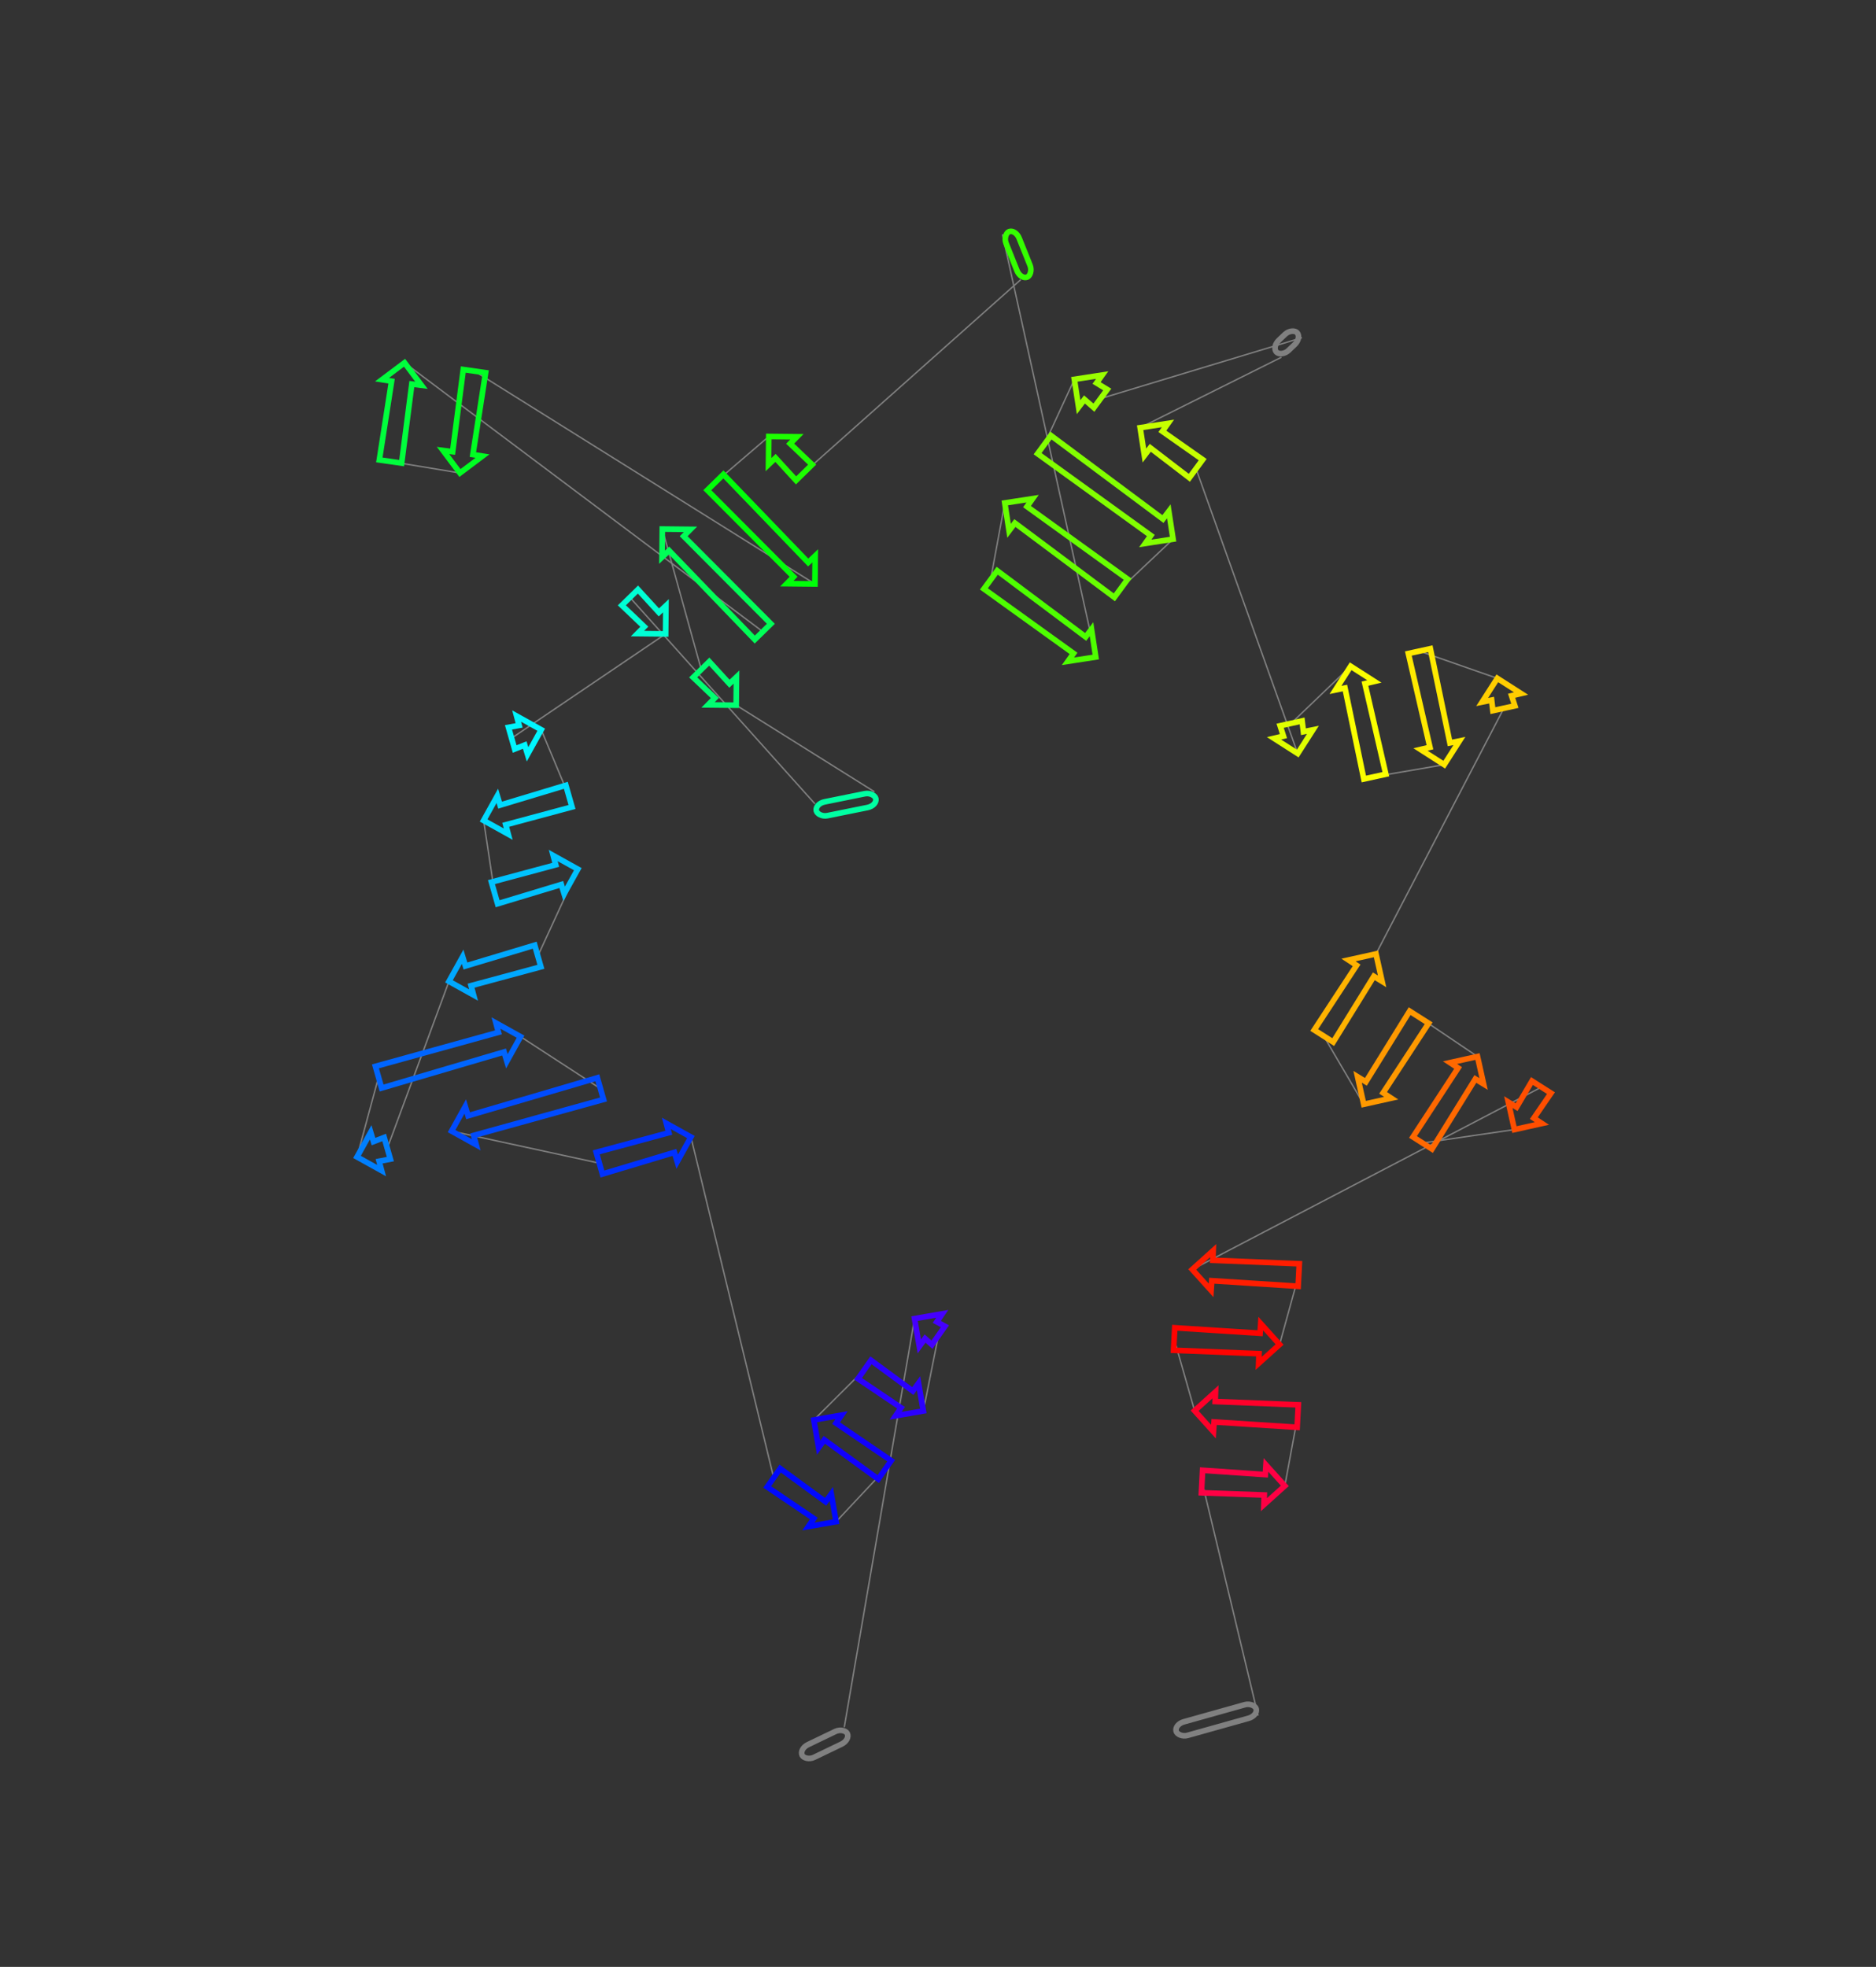 <?xml version="1.0" encoding="utf-8" ?>
<svg baseProfile="full" height="1397.329" version="1.1" width="1332.878" xmlns="http://www.w3.org/2000/svg" xmlns:ev="http://www.w3.org/2001/xml-events" xmlns:xlink="http://www.w3.org/1999/xlink"><rect width="100%" height="100%" fill="#333333" stroke="none"/><defs /><line style="stroke: grey; opacity: 2.0" x1="599.836" x2="649.763" y1="1227.023" y2="936.784" /><line style="stroke: grey; opacity: 2.0" x1="666.751" x2="656.021" y1="948.749" y2="1002.375" /><line style="stroke: grey; opacity: 2.0" x1="614.211" x2="578.212" y1="972.929" y2="1008.757" /><line style="stroke: grey; opacity: 2.0" x1="628.577" x2="594.035" y1="1044.229" y2="1081.038" /><line style="stroke: grey; opacity: 2.0" x1="549.701" x2="490.897" y1="1049.813" y2="807.779" /><line style="stroke: grey; opacity: 2.0" x1="425.821" x2="320.854" y1="826.347" y2="803.552" /><line style="stroke: grey; opacity: 2.0" x1="426.604" x2="369.845" y1="773.378" y2="736.463" /><line style="stroke: grey; opacity: 2.0" x1="268.938" x2="253.655" y1="765.254" y2="821.898" /><line style="stroke: grey; opacity: 2.0" x1="275.153" x2="318.989" y1="815.764" y2="697.171" /><line style="stroke: grey; opacity: 2.0" x1="382.106" x2="410.528" y1="679.162" y2="617.473" /><line style="stroke: grey; opacity: 2.0" x1="351.36" x2="343.611" y1="634.355" y2="582.879" /><line style="stroke: grey; opacity: 2.0" x1="404.218" x2="384.535" y1="565.586" y2="518.404" /><line style="stroke: grey; opacity: 2.0" x1="363.466" x2="472.918" y1="524.416" y2="450.328" /><line style="stroke: grey; opacity: 2.0" x1="447.546" x2="578.986" y1="424.423" y2="571.04" /><line style="stroke: grey; opacity: 2.0" x1="621.28" x2="523.04" y1="562.488" y2="500.979" /><line style="stroke: grey; opacity: 2.0" x1="498.213" x2="470.572" y1="475.63" y2="375.845" /><line style="stroke: grey; opacity: 2.0" x1="541.975" x2="287.42" y1="448.748" y2="257.709" /><line style="stroke: grey; opacity: 2.0" x1="277.43" x2="326.775" y1="327.869" y2="336.026" /><line style="stroke: grey; opacity: 2.0" x1="337.081" x2="578.997" y1="263.65" y2="414.86" /><line style="stroke: grey; opacity: 2.0" x1="508.248" x2="546.219" y1="342.624" y2="310.074" /><line style="stroke: grey; opacity: 2.0" x1="571.3" x2="725.171" y1="335.681" y2="198.73" /><line style="stroke: grey; opacity: 2.0" x1="712.214" x2="778.532" y1="166.453" y2="466.769" /><line style="stroke: grey; opacity: 2.0" x1="703.786" x2="713.89" y1="411.914" y2="357.302" /><line style="stroke: grey; opacity: 2.0" x1="796.476" x2="833.457" y1="417.91" y2="383.021" /><line style="stroke: grey; opacity: 2.0" x1="741.932" x2="763.311" y1="315.853" y2="269.492" /><line style="stroke: grey; opacity: 2.0" x1="781.943" x2="924.968" y1="283.165" y2="239.919" /><line style="stroke: grey; opacity: 2.0" x1="910.415" x2="810.063" y1="253.806" y2="303.846" /><line style="stroke: grey; opacity: 2.0" x1="849.754" x2="922.025" y1="332.974" y2="535.324" /><line style="stroke: grey; opacity: 2.0" x1="917.329" x2="959.633" y1="513.874" y2="473.319" /><line style="stroke: grey; opacity: 2.0" x1="976.798" x2="1026.103" y1="551.711" y2="543.235" /><line style="stroke: grey; opacity: 2.0" x1="1008.437" x2="1063.832" y1="462.554" y2="481.903" /><line style="stroke: grey; opacity: 2.0" x1="1068.483" x2="977.623" y1="503.147" y2="677.665" /><line style="stroke: grey; opacity: 2.0" x1="940.484" x2="968.908" y1="736.02" y2="784.494" /><line style="stroke: grey; opacity: 2.0" x1="1008.286" x2="1049.746" y1="722.621" y2="750.582" /><line style="stroke: grey; opacity: 2.0" x1="1010.653" x2="1075.989" y1="812.008" y2="802.474" /><line style="stroke: grey; opacity: 2.0" x1="1095.203" x2="847.088" y1="772.284" y2="901.851" /><line style="stroke: grey; opacity: 2.0" x1="922.736" x2="909.122" y1="905.793" y2="955.175" /><line style="stroke: grey; opacity: 2.0" x1="834.236" x2="848.753" y1="951.273" y2="1002.183" /><line style="stroke: grey; opacity: 2.0" x1="922.023" x2="912.851" y1="1006.001" y2="1055.574" /><line style="stroke: grey; opacity: 2.0" x1="854.003" x2="893.85" y1="1052.508" y2="1218.799" /><rect height="10" rx="7" ry="45" style="stroke: grey; stroke-width:4; stroke-linecap:round; fill-opacity:0; opacity:2.0" transform="rotate(-205.688 604.17 1236.034)" width="35.594" x="604.17" y="1236.034" /><polygon points="665.601,939.054 671.358,942.208 662.145,955.289 657.236,950.932 653.182,956.49 649.763,936.784 669.469,933.365" style="stroke: #4500ff; stroke-width:4; stroke-linecap:round; fill-opacity:0; opacity:2.0" /><polygon points="640.183,1000.105 609.605,979.469 618.818,966.388 648.548,988.228 652.602,982.67 656.021,1002.375 636.315,1005.794" style="stroke: #2b00ff; stroke-width:4; stroke-linecap:round; fill-opacity:0; opacity:2.0" /><polygon points="594.05,1011.027 633.183,1037.689 623.97,1050.77 585.685,1022.905 581.631,1028.463 578.212,1008.757 597.918,1005.338" style="stroke: #1100ff; stroke-width:4; stroke-linecap:round; fill-opacity:0; opacity:2.0" /><polygon points="578.197,1078.768 545.094,1056.354 554.307,1043.273 586.563,1066.89 590.616,1061.332 594.035,1081.038 574.33,1084.457" style="stroke: #0009ff; stroke-width:4; stroke-linecap:round; fill-opacity:0; opacity:2.0" /><polygon points="479.181,818.676 428.016,834.04 423.626,818.654 475.195,804.706 473.417,798.06 490.897,807.779 481.178,825.259" style="stroke: #0031ff; stroke-width:4; stroke-linecap:round; fill-opacity:0; opacity:2.0" /><polygon points="332.57,792.655 424.409,765.686 428.799,781.071 336.556,806.626 338.333,813.271 320.854,803.552 330.573,786.072" style="stroke: #004bff; stroke-width:4; stroke-linecap:round; fill-opacity:0; opacity:2.0" /><polygon points="358.129,747.359 271.133,772.947 266.743,757.561 354.143,733.389 352.365,726.744 369.845,736.463 360.126,753.942" style="stroke: #0065ff; stroke-width:4; stroke-linecap:round; fill-opacity:0; opacity:2.0" /><polygon points="265.371,811.001 272.958,808.071 277.348,823.457 269.357,824.972 271.135,831.617 253.655,821.898 263.374,804.418" style="stroke: #007fff; stroke-width:4; stroke-linecap:round; fill-opacity:0; opacity:2.0" /><polygon points="330.705,686.274 379.911,671.469 384.301,686.855 334.691,700.244 336.469,706.89 318.989,697.171 328.708,679.691" style="stroke: #00a8ff; stroke-width:4; stroke-linecap:round; fill-opacity:0; opacity:2.0" /><polygon points="398.812,628.37 353.555,642.048 349.165,626.662 394.826,614.399 393.048,607.754 410.528,617.473 400.809,634.953" style="stroke: #00c2ff; stroke-width:4; stroke-linecap:round; fill-opacity:0; opacity:2.0" /><polygon points="355.327,571.982 402.023,557.893 406.413,573.279 359.313,585.952 361.091,592.598 343.611,582.879 353.33,565.399" style="stroke: #00dbff; stroke-width:4; stroke-linecap:round; fill-opacity:0; opacity:2.0" /><polygon points="372.82,529.301 365.661,532.109 361.271,516.723 368.833,515.331 367.056,508.685 384.535,518.404 374.816,535.884" style="stroke: #00f6ff; stroke-width:4; stroke-linecap:round; fill-opacity:0; opacity:2.0" /><polygon points="457.753,445.226 441.831,430.021 453.261,418.826 468.132,435.061 473.126,430.329 472.918,450.328 452.919,450.12" style="stroke: #00ffd4; stroke-width:4; stroke-linecap:round; fill-opacity:0; opacity:2.0" /><rect height="10" rx="7" ry="45" style="stroke: #00ffa2; stroke-width:4; stroke-linecap:round; fill-opacity:0; opacity:2.0" transform="rotate(-191.431 623.262 572.289)" width="43.15" x="623.262" y="572.289" /><polygon points="507.875,495.877 492.497,481.228 503.928,470.033 518.254,485.712 523.248,480.98 523.04,500.979 503.041,500.771" style="stroke: #00ff71; stroke-width:4; stroke-linecap:round; fill-opacity:0; opacity:2.0" /><polygon points="485.737,380.947 547.69,443.15 536.259,454.346 475.358,391.112 470.364,395.844 470.572,375.845 490.571,376.053" style="stroke: #00ff57; stroke-width:4; stroke-linecap:round; fill-opacity:0; opacity:2.0" /><polygon points="292.602,272.847 285.35,328.997 269.51,326.741 278.219,270.799 271.426,269.716 287.42,257.709 299.428,273.703" style="stroke: #00ff3d; stroke-width:4; stroke-linecap:round; fill-opacity:0; opacity:2.0" /><polygon points="321.593,320.888 329.161,262.522 345.001,264.778 335.976,322.936 342.77,324.018 326.775,336.026 314.768,320.031" style="stroke: #00ff23; stroke-width:4; stroke-linecap:round; fill-opacity:0; opacity:2.0" /><polygon points="563.833,409.758 502.532,348.222 513.963,337.026 574.211,399.593 579.205,394.861 578.997,414.86 558.998,414.652" style="stroke: #00ff09; stroke-width:4; stroke-linecap:round; fill-opacity:0; opacity:2.0" /><polygon points="561.384,315.176 577.016,330.084 565.585,341.279 551.005,325.341 546.011,330.073 546.219,310.074 566.218,310.282" style="stroke: #1dff00; stroke-width:4; stroke-linecap:round; fill-opacity:0; opacity:2.0" /><rect height="10" rx="7" ry="45" style="stroke: #35ff00; stroke-width:4; stroke-linecap:round; fill-opacity:0; opacity:2.0" transform="rotate(68.128 721.494 162.728)" width="34.78" x="721.494" y="162.728" /><polygon points="762.741,464.19 699.053,418.364 708.519,405.465 771.336,452.478 775.498,447 778.532,466.769 758.763,469.803" style="stroke: #4eff00; stroke-width:4; stroke-linecap:round; fill-opacity:0; opacity:2.0" /><polygon points="729.681,359.881 801.209,411.461 791.742,424.36 721.086,371.593 716.925,377.071 713.89,357.302 733.659,354.268" style="stroke: #68ff00; stroke-width:4; stroke-linecap:round; fill-opacity:0; opacity:2.0" /><polygon points="817.666,380.442 737.199,322.302 746.666,309.403 826.261,368.73 830.423,363.253 833.457,383.021 813.688,386.055" style="stroke: #82ff00; stroke-width:4; stroke-linecap:round; fill-opacity:0; opacity:2.0" /><polygon points="779.102,272.07 786.676,276.716 777.209,289.615 770.506,283.782 766.345,289.26 763.311,269.492 783.079,266.457" style="stroke: #9aff00; stroke-width:4; stroke-linecap:round; fill-opacity:0; opacity:2.0" /><rect height="10" rx="7" ry="45" style="stroke: grey; stroke-width:4; stroke-linecap:round; fill-opacity:0; opacity:2.0" transform="rotate(-43.66 903.511 246.572)" width="20.116" x="903.511" y="246.572" /><polygon points="825.854,306.424 854.487,326.524 845.02,339.423 817.259,318.137 813.097,323.614 810.063,303.846 829.832,300.812" style="stroke: #c6ff00; stroke-width:4; stroke-linecap:round; fill-opacity:0; opacity:2.0" /><polygon points="911.88,522.951 909.514,515.585 925.143,512.163 926.072,519.844 932.815,518.484 922.025,535.324 905.185,524.534" style="stroke: #e0ff00; stroke-width:4; stroke-linecap:round; fill-opacity:0; opacity:2.0" /><polygon points="969.778,485.691 984.612,550 968.983,553.422 955.586,488.798 948.843,490.158 959.633,473.319 976.472,484.108" style="stroke: #faff00; stroke-width:4; stroke-linecap:round; fill-opacity:0; opacity:2.0" /><polygon points="1015.958,530.862 1000.622,464.265 1016.252,460.843 1030.15,527.755 1036.893,526.395 1026.103,543.235 1009.263,532.445" style="stroke: #ffe900; stroke-width:4; stroke-linecap:round; fill-opacity:0; opacity:2.0" /><polygon points="1073.977,494.276 1076.298,501.436 1060.669,504.858 1059.785,497.383 1053.042,498.743 1063.832,481.903 1080.672,492.693" style="stroke: #ffcd00; stroke-width:4; stroke-linecap:round; fill-opacity:0; opacity:2.0" /><polygon points="976.097,693.592 947.233,740.315 933.735,731.725 963.841,685.792 958.099,682.003 977.623,677.665 981.961,697.189" style="stroke: #ffb300; stroke-width:4; stroke-linecap:round; fill-opacity:0; opacity:2.0" /><polygon points="970.435,768.567 1001.537,718.325 1015.035,726.916 982.691,776.367 988.432,780.156 968.908,784.494 964.571,764.97" style="stroke: #ff9900; stroke-width:4; stroke-linecap:round; fill-opacity:0; opacity:2.0" /><polygon points="1048.22,766.509 1017.402,816.303 1003.904,807.712 1035.964,758.709 1030.222,754.919 1049.746,750.582 1054.084,770.106" style="stroke: #ff6800; stroke-width:4; stroke-linecap:round; fill-opacity:0; opacity:2.0" /><polygon points="1077.516,786.547 1088.454,767.988 1101.952,776.579 1089.772,794.347 1095.513,798.136 1075.989,802.474 1071.652,782.95" style="stroke: #ff4e00; stroke-width:4; stroke-linecap:round; fill-opacity:0; opacity:2.0" /><polygon points="861.703,895.339 923.152,897.803 922.32,913.782 860.947,909.847 860.475,916.71 847.088,901.851 861.947,888.464" style="stroke: #ff1d00; stroke-width:4; stroke-linecap:round; fill-opacity:0; opacity:2.0" /><polygon points="894.508,961.687 833.819,959.262 834.652,943.284 895.264,947.179 895.735,940.316 909.122,955.175 894.263,968.562" style="stroke: #ff0300; stroke-width:4; stroke-linecap:round; fill-opacity:0; opacity:2.0" /><polygon points="863.368,995.671 922.439,998.012 921.606,1013.99 862.612,1010.179 862.14,1017.042 848.753,1002.183 863.612,988.796" style="stroke: #ff002a; stroke-width:4; stroke-linecap:round; fill-opacity:0; opacity:2.0" /><polygon points="898.236,1062.086 853.587,1060.497 854.419,1044.519 898.992,1047.578 899.463,1040.715 912.851,1055.574 897.992,1068.961" style="stroke: #ff0044; stroke-width:4; stroke-linecap:round; fill-opacity:0; opacity:2.0" /><rect height="10" rx="7" ry="45" style="stroke: grey; stroke-width:4; stroke-linecap:round; fill-opacity:0; opacity:2.0" transform="rotate(-15.661 834.308 1225.106)" width="59.035" x="834.308" y="1225.106" /></svg>